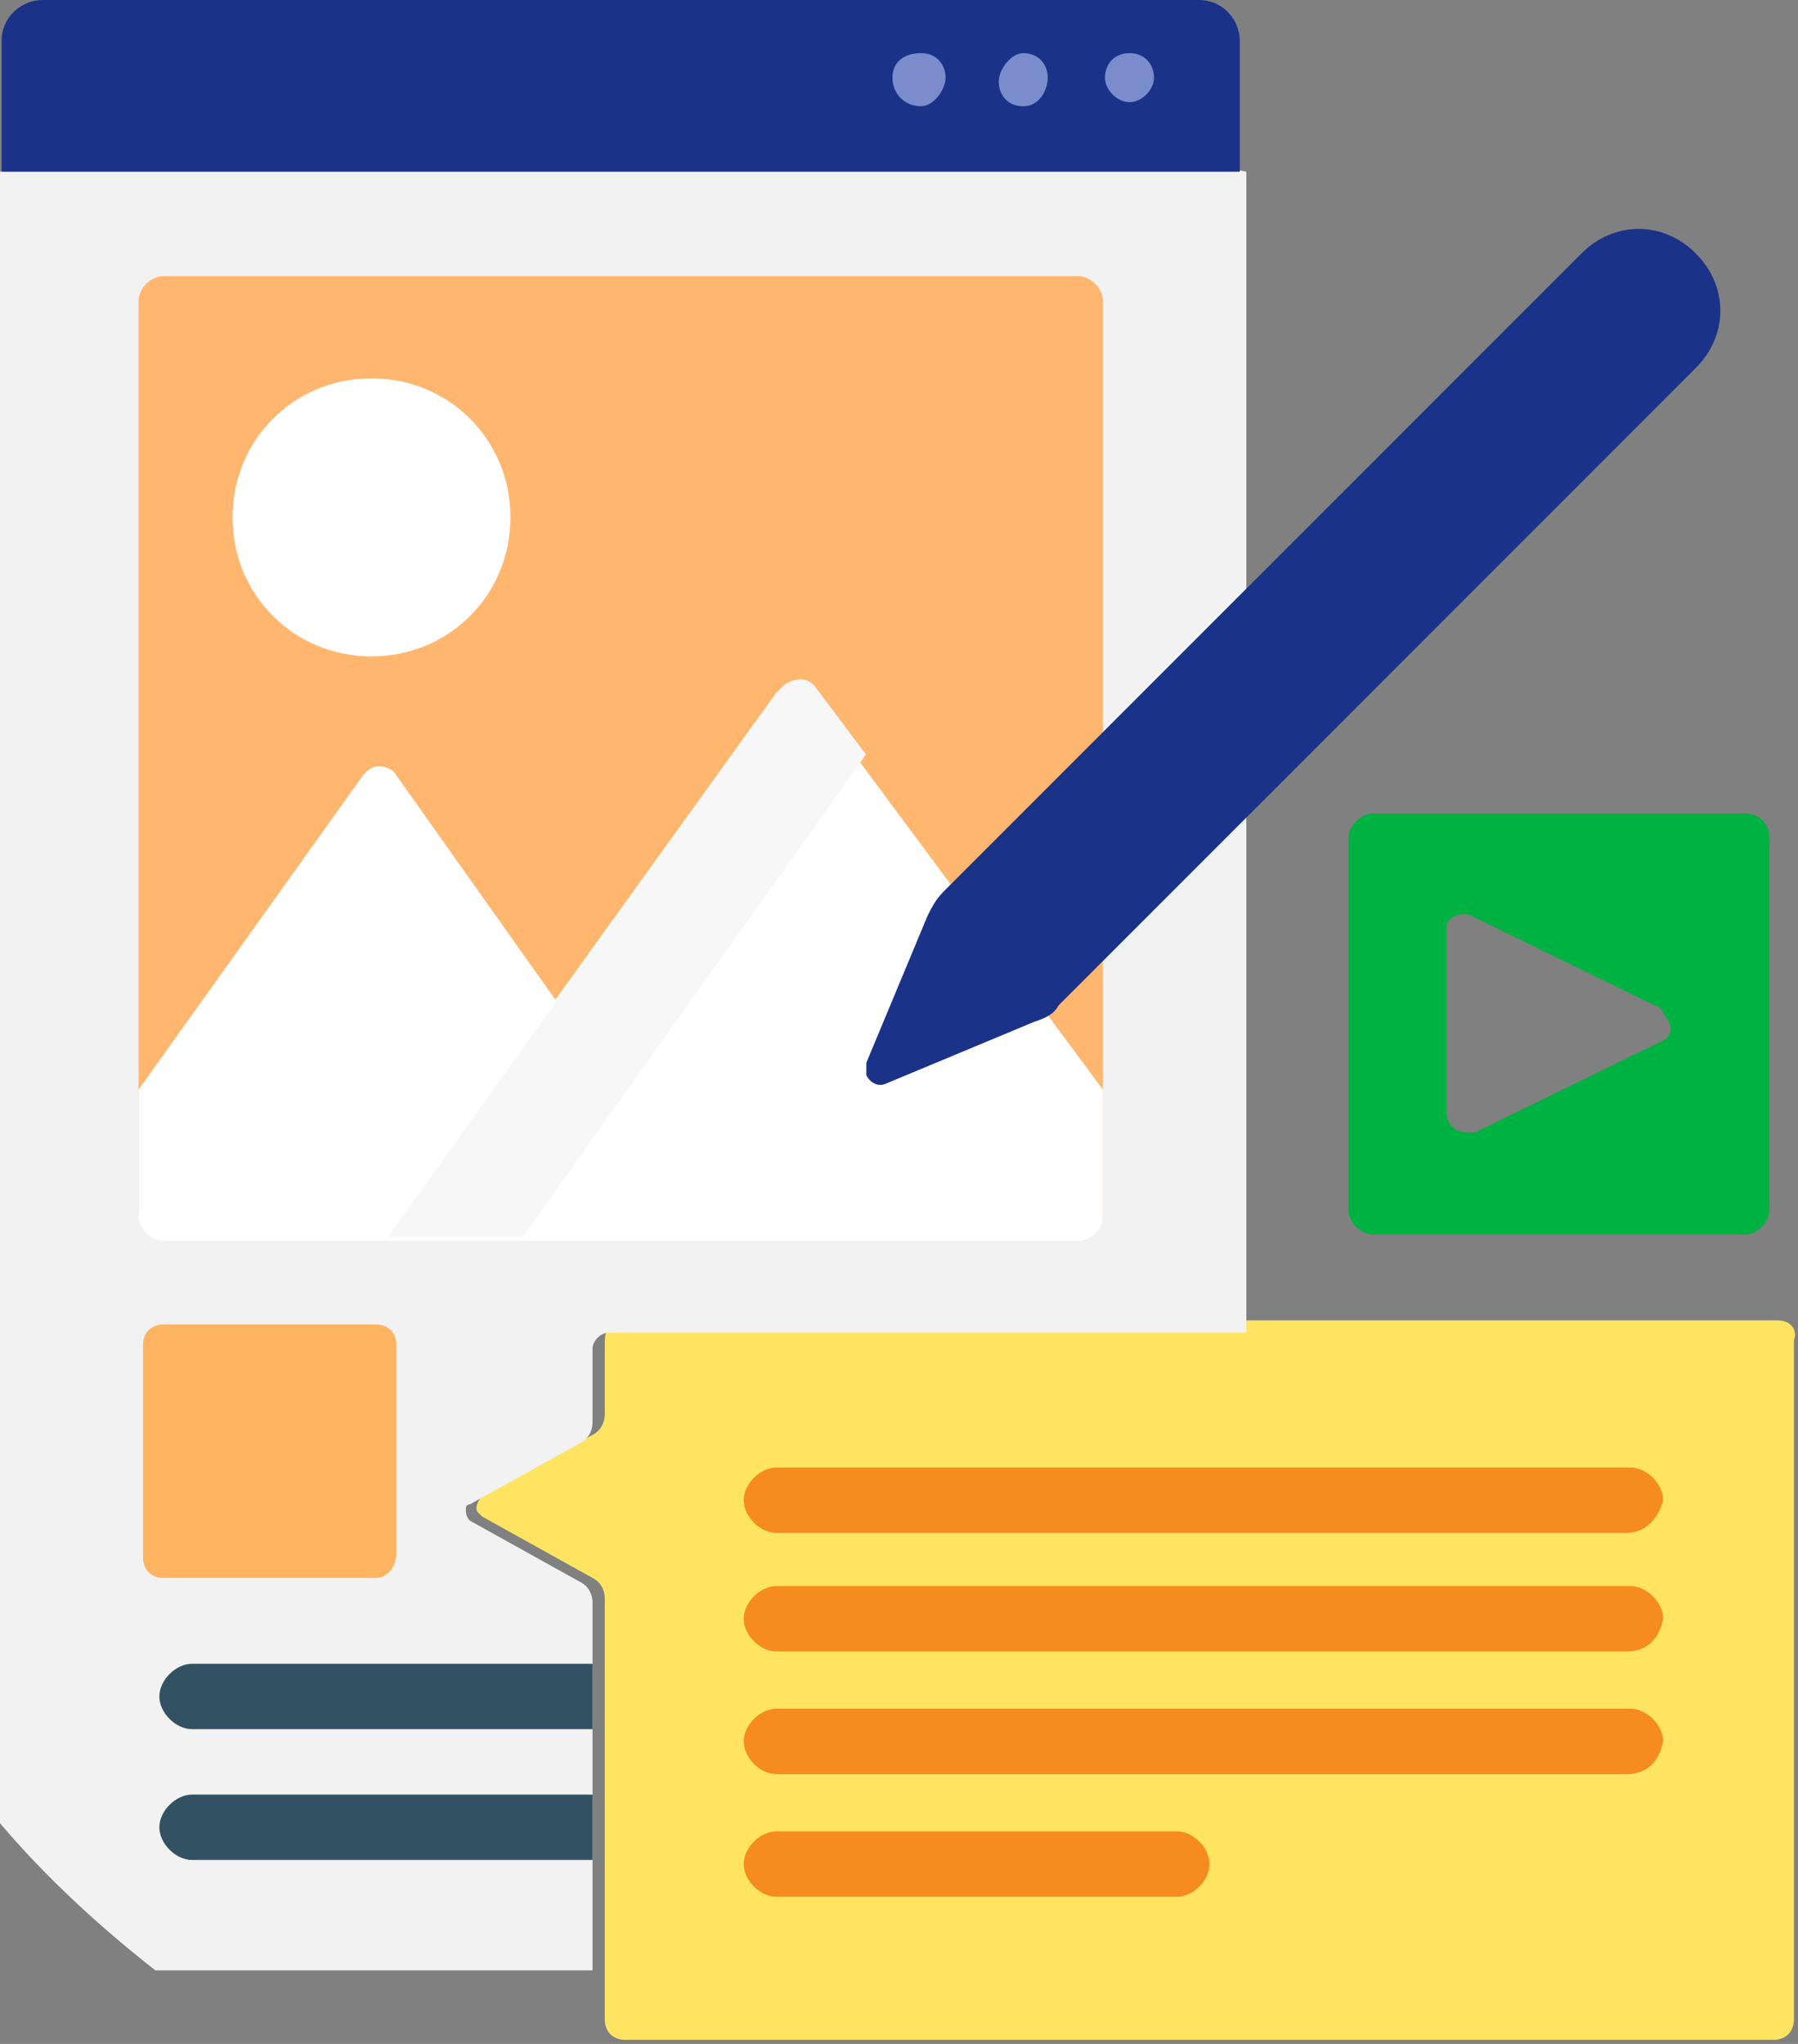 <svg version="1.1" id="レイヤー_1" xmlns="http://www.w3.org/2000/svg" x="0" y="0" viewBox="0 0 44 50" xml:space="preserve"><rect x="0" y="0" width="44" height="50" fill="#808080" stroke="none"/><style type="text/css">.st8{fill:#1a3288}</style><path d="M43.5 32.3H15.3c-.3 0-.5.2-.5.5v1.8c0 .2-.1.4-.3.5l-2.7 1.5c-.1.1-.2.3-.1.4l.1.1 2.7 1.5c.2.1.3.3.3.5v10.3c0 .3.2.5.5.5h28.1c.3 0 .5-.2.5-.5V32.8c.1-.3-.1-.5-.4-.5z" fill="#ffe462"/><path d="M39.8 37.5H19c-.4 0-.8-.4-.8-.8s.4-.8.8-.8h20.9c.4 0 .8.4.8.8-.1.4-.4.8-.9.8zm0 2.9H19c-.4 0-.8-.4-.8-.8s.4-.8.8-.8h20.9c.4 0 .8.4.8.8-.1.5-.4.8-.9.8zm0 3H19c-.4 0-.8-.4-.8-.8s.4-.8.8-.8h20.9c.4 0 .8.4.8.8-.1.5-.4.8-.9.8zm-11 3H19c-.4 0-.8-.4-.8-.8s.4-.8.8-.8h9.8c.4 0 .8.4.8.8s-.4.8-.8.8z" fill="#f68b1f"/><path d="M14.5 39.2c0-.2-.1-.4-.3-.5l-2.7-1.5c-.1-.1-.1-.2-.1-.3 0 0 0-.1.1-.1l2.7-1.5c.2-.1.3-.3.3-.5V33c0-.2.2-.4.4-.4h15.6V4.2l-.5-.1H.5l-.5.1v40.4c1.1 1.3 2.4 2.5 3.8 3.6h10.7v-9z" fill="#f2f2f2"/><path d="M14.5 40.7H4.7c-.4 0-.8.4-.8.8s.4.8.8.8h9.8v-1.6zm0 3.2H4.7c-.4 0-.8.4-.8.8s.4.8.8.8h9.8v-1.6z" fill="#325264"/><path d="M7.1 23.5h-22.4c-.3 0-.6-.3-.6-.6V.6c0-.3.3-.6.6-.6H7.1c.3 0 .6.3.6.6V23c0 .3-.3.5-.6.5z" fill="#ffb770" transform="translate(19.291 6.756)"/><path d="M7.7 19.9V23c0 .3-.3.6-.6.6h-22.4c-.3 0-.6-.3-.6-.6v-3.1l5.5-7.7.1-.1c.2-.2.6-.1.7.1l3.9 5.5 5.4-7.5.1-.1c.2-.2.6-.1.7.1l7.2 9.7zm-21.3-14c0 1.9 1.5 3.4 3.4 3.4s3.4-1.5 3.4-3.4-1.5-3.4-3.4-3.4-3.4 1.5-3.4 3.4z" fill="#fff" transform="translate(19.291 6.756)"/><path d="M.7 10.1c-.2-.3-.5-.3-.8-.1l-.1.1-9.6 13.4h3.3l8.4-11.8-1.2-1.6z" fill="#f7f7f7" transform="translate(19.291 6.756)"/><path d="M9.2 38.6H4c-.3 0-.5-.2-.5-.5v-5.2c0-.3.2-.5.5-.5h5.2c.3 0 .5.2.5.5V38c0 .3-.2.6-.5.6z" fill="#ffb462"/><path class="st8" d="M14.6 4.2h-30.4V1c0-.6.5-1 1-1h28.3c.6 0 1 .5 1 1v3.2z" transform="translate(15.84)"/><path d="M6.7 1.3c.4 0 .6.3.6.6s-.3.7-.6.7c-.4 0-.7-.3-.7-.7s.3-.6.7-.6zm2.5 0c.4 0 .6.3.6.6s-.2.7-.6.7c-.4 0-.6-.3-.6-.6s.3-.7.6-.7zm2.6 0c.4 0 .6.3.6.6s-.3.6-.6.6-.6-.3-.6-.6.2-.6.6-.6z" fill="#7a8ccb" transform="translate(15.84)"/><path class="st8" d="M25.3 25l-3.6 1.5c-.2.1-.4 0-.5-.2V26l1.5-3.6c.1-.2.2-.4.4-.6L38.7 6.2c.8-.8 2-.8 2.8 0s.8 2 0 2.8L25.9 24.6c-.1.2-.3.3-.6.4z"/><path d="M42.7 19.9h-9.1c-.3 0-.6.3-.6.6v9.1c0 .3.3.6.6.6h9.1c.3 0 .6-.3.6-.6v-9.1c0-.3-.2-.6-.6-.6zm-2.1 5.6l-4.5 2.2h-.2c-.3 0-.5-.2-.5-.5v-4.6c.1-.2.4-.3.6-.2l4.5 2.2c.1 0 .2.1.2.2.3.3.2.6-.1.7z" fill="#00b241"/></svg>